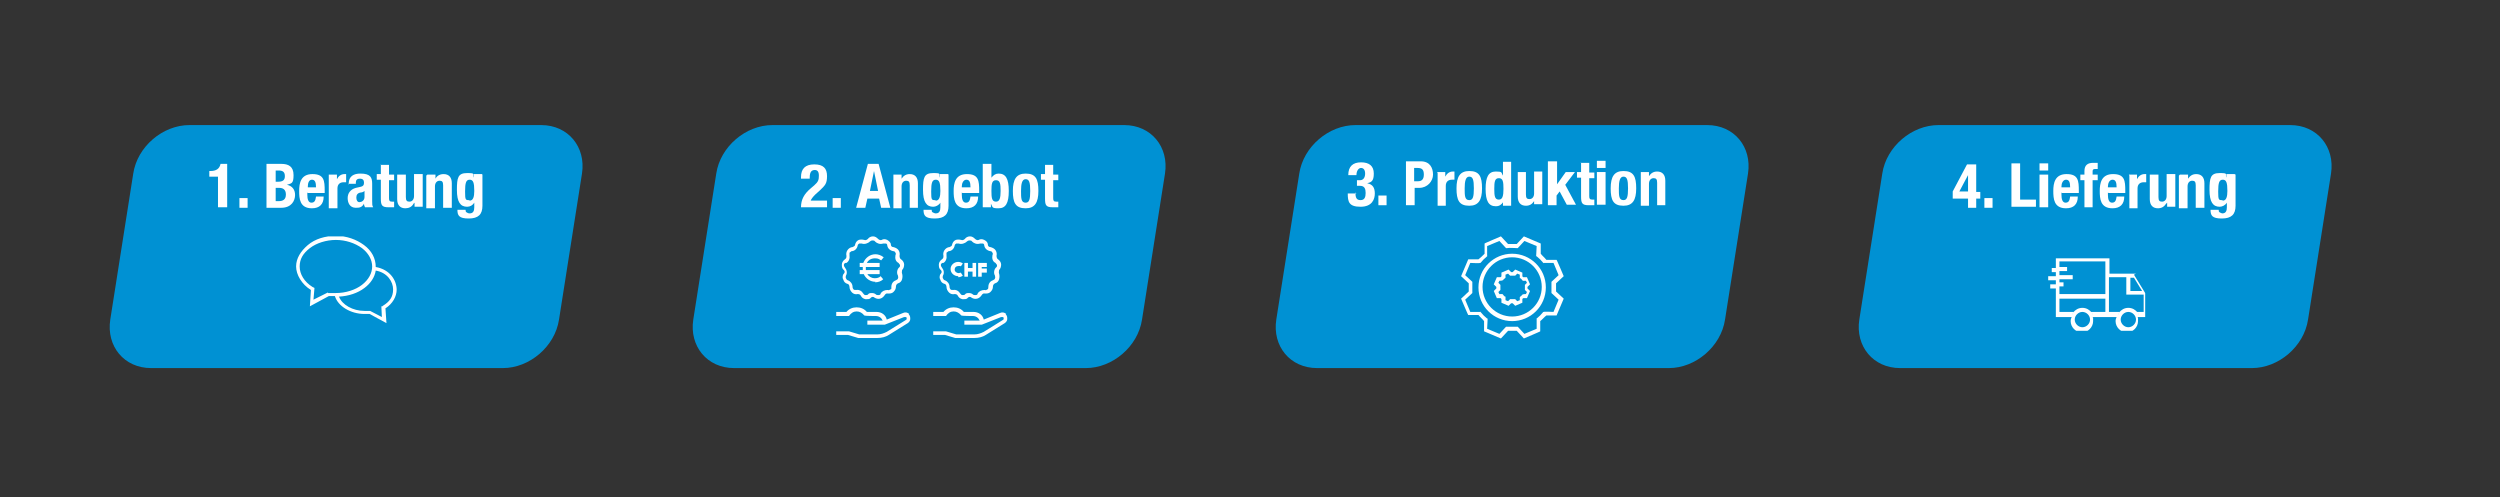 <?xml version="1.0" encoding="UTF-8"?>
<svg id="Ebene_1" data-name="Ebene 1" xmlns="http://www.w3.org/2000/svg" version="1.1" xmlns:xlink="http://www.w3.org/1999/xlink" viewBox="0 0 489.7 97.4">
  <rect x="0" y="0" width="489.7" height="97.4" fill="#333333" stroke="none"/>
  <defs>
    <style>
      .cls-1 {
        fill-rule: evenodd;
      }

      .cls-1, .cls-2, .cls-3, .cls-4 {
        stroke-width: 0px;
      }

      .cls-1, .cls-4 {
        fill: #fff;
      }

      .cls-2 {
        fill: #0091d3;
      }

      .cls-5 {
        clip-path: url(#clippath-2);
      }

      .cls-3 {
        fill: none;
      }

      .cls-6 {
        clip-path: url(#clippath-1);
      }

      .cls-7 {
        clip-path: url(#clippath);
      }

      .cls-8 {
        clip-path: url(#clippath-3);
      }
    </style>
    <clipPath id="clippath">
      <rect class="cls-3" x="57.9" y="46.3" width="19.8" height="17.1"/>
    </clipPath>
    <clipPath id="clippath-1">
      <rect class="cls-3" x="163.8" y="46.4" width="14.6" height="19.7"/>
    </clipPath>
    <clipPath id="clippath-2">
      <rect class="cls-3" x="401.2" y="50.6" width="19.5" height="14.2"/>
    </clipPath>
    <clipPath id="clippath-3">
      <rect class="cls-3" x="286.2" y="46.3" width="20" height="20"/>
    </clipPath>
  </defs>
  <g>
    <path class="cls-2" d="M98.5,72.1H29.6c-5.3,0-8.8-4.3-8-9.5l4.5-28.6c.8-5.3,5.8-9.5,11-9.5h68.9c5.3,0,8.8,4.3,8,9.5l-4.5,28.6c-.8,5.3-5.8,9.5-11,9.5"/>
    <g>
      <path class="cls-4" d="M42.7,40.6v-6h-1.7v-1.1h.2c1.1,0,1.8-.4,2-1.4h1.3v8.5h-1.7,0Z"/>
      <path class="cls-4" d="M48.5,38.8v1.9h-1.6v-1.9h1.6Z"/>
      <path class="cls-4" d="M52.2,32.1h2.9c1.4,0,2.4.5,2.4,2.2s-.4,1.6-1.3,1.9h0c1,.2,1.6.9,1.6,2s-.7,2.5-2.7,2.5h-2.9s0-8.6,0-8.6ZM53.9,35.6h.5c1,0,1.4-.3,1.4-1.1s-.4-1.1-1.2-1.1h-.6v2.2h0ZM53.9,39.4h.7c.8,0,1.4-.3,1.4-1.3s-.6-1.3-1.3-1.3h-.7v2.6h0Z"/>
      <path class="cls-4" d="M60.2,37.7v.5c0,.8.2,1.5.8,1.5s.8-.4.9-1.2h1.5c0,1.5-.8,2.3-2.3,2.3-2.4,0-2.5-1.9-2.5-3.4s.3-3.3,2.6-3.3,2.4,1.3,2.4,3.3v.4h-3.3ZM61.9,36.7c0-1-.2-1.5-.8-1.5s-.8.7-.8,1.3v.2h1.7,0Z"/>
      <path class="cls-4" d="M64.4,34.2h1.6v.9h0c.3-.6.8-1,1.5-1s.2,0,.3,0v1.6c-.2,0-.3,0-.5,0-.6,0-1.2.3-1.2,1.2v3.9h-1.7v-6.4h0Z"/>
      <path class="cls-4" d="M68.3,36.2v-.2c0-1.5,1-2,2.3-2,2,0,2.3.8,2.3,2v3.4c0,.6,0,.9.2,1.2h-1.6c-.1-.2-.2-.4-.2-.7h0c-.4.7-.8.8-1.6.8-1.2,0-1.6-1-1.6-1.9s.5-1.7,1.6-2l.9-.2c.5-.1.7-.3.7-.8s-.2-.8-.8-.8-.8.3-.8.8v.2h-1.5ZM71.4,37.4c-.2.2-.5.3-.7.3-.7.1-.9.5-.9,1s.2.9.6.9,1-.3,1-1v-1.3h0Z"/>
      <path class="cls-4" d="M74.5,32.3h1.7v1.9h1v1.1h-1v3.5c0,.5.1.7.6.7s.3,0,.4,0v1.1c-.4,0-.7,0-1.1,0-1.3,0-1.5-.4-1.5-1.7v-3.7h-.8v-1.1h.8v-1.9h0Z"/>
      <path class="cls-4" d="M81,39.9h0c-.3.6-.9.9-1.6.9-1,0-1.6-.6-1.6-1.8v-4.8h1.7v4.4c0,.7.2.9.7.9s.9-.4.9-1.1v-4.3h1.7v6.4h-1.6v-.8h0Z"/>
      <path class="cls-4" d="M83.7,34.2h1.6v.8h0c.3-.6.9-.9,1.6-.9,1,0,1.6.6,1.6,1.8v4.8h-1.7v-4.4c0-.7-.2-.9-.7-.9s-.9.4-.9,1.1v4.3h-1.7v-6.4h0Z"/>
      <path class="cls-4" d="M94.5,34.2v6.1c0,1.7-.8,2.5-2.7,2.5s-2.2-.6-2.2-1.7h1.6c0,.2,0,.4.2.5.2.1.3.2.6.2.7,0,.9-.5.9-1.2v-.9h0c-.3.5-.8.8-1.4.8-1.3,0-2-.9-2-3.3s.2-3.3,2-3.3,1,.2,1.3.9h0v-.7h1.6ZM92,39.3c.7,0,.9-.8.9-1.9,0-1.6-.2-2.2-.9-2.2s-.9.6-.9,2.3.1,1.7.8,1.7h0Z"/>
    </g>
  </g>
  <g class="cls-7">
    <path class="cls-4" d="M77.7,56.8c0-1.9-1.3-4-4.1-4.5h0c0-1.7-.8-3.2-2.3-4.3-1.5-1.1-3.4-1.8-5.5-1.8s-4.1.6-5.5,1.8-2.3,2.6-2.3,4.2,1.1,3.5,2.9,4.6l-.2,3.2,3.7-2c.4,0,.8,0,1.2,0,.6,2,3.1,3.5,5.8,3.5s.7,0,1,0l3.3,1.8-.2-2.9c1.4-.9,2.2-2.3,2.2-3.7M64.2,57.3l-2.8,1.4.2-2.3-.4-.2c-1.6-1-2.5-2.5-2.5-4s.7-2.6,2-3.6c1.3-1,3.2-1.6,5.1-1.6s3.7.6,5.1,1.6c1.3,1,2,2.3,2,3.6s-.7,2.6-2,3.6c-1.3,1-3.2,1.6-5.1,1.6s-.9,0-1.3,0h-.2s0,0,0,0ZM74.9,60h-.2c0,.1.1,2.1.1,2.1l-2.3-1.2h-.1c-.3,0-.7,0-1,0-2.3,0-4.4-1.2-5-2.8,1.9-.1,3.7-.7,5-1.7,1.2-.9,2-2.1,2.2-3.4,2.3.4,3.4,2.2,3.4,3.7s-.7,2.4-2,3.2"/>
  </g>
  <g>
    <path class="cls-2" d="M212.7,72.1h-68.9c-5.3,0-8.8-4.3-8-9.5l4.5-28.6c.8-5.3,5.8-9.5,11-9.5h68.9c5.3,0,8.8,4.3,8,9.5l-4.5,28.6c-.8,5.3-5.8,9.5-11,9.5"/>
    <g>
      <path class="cls-4" d="M162.1,40.6h-5.2c0-1.5.6-2.6,1.9-3.7l.7-.6c.8-.7.9-1.1.9-1.9s-.3-1.1-.8-1.1c-.9,0-1,.8-1,1.7h-1.7v-.3c0-1.6.8-2.5,2.6-2.5s2.5.8,2.5,2.3-.4,1.8-1.3,2.7l-1,.9c-.5.5-.8.9-.9,1.2h3.2v1.3h0Z"/>
      <path class="cls-4" d="M164.7,38.8v1.9h-1.6v-1.9h1.6Z"/>
      <path class="cls-4" d="M170,32.1h2.1l2.3,8.6h-1.8l-.4-1.8h-2.3l-.4,1.8h-1.8l2.3-8.6h0ZM170.3,37.4h1.7l-.8-3.9h0l-.8,3.9h0Z"/>
      <path class="cls-4" d="M175,34.2h1.6v.8h0c.4-.6.9-.9,1.6-.9,1,0,1.6.6,1.6,1.8v4.8h-1.6v-4.4c0-.7-.2-.9-.7-.9s-.9.4-.9,1.1v4.3h-1.6v-6.4h0Z"/>
      <path class="cls-4" d="M185.8,34.2v6.1c0,1.7-.8,2.5-2.7,2.5s-2.2-.6-2.2-1.7h1.6c0,.2,0,.4.2.5.2.1.4.2.6.2.7,0,.9-.5.9-1.2v-.9h0c-.3.5-.9.8-1.4.8-1.3,0-2-.9-2-3.3s.2-3.3,2-3.3,1,.2,1.3.9h0v-.7h1.6ZM183.3,39.3c.7,0,.9-.8.9-1.9,0-1.6-.2-2.2-.9-2.2s-.9.6-.9,2.3.1,1.7.8,1.7h0Z"/>
      <path class="cls-4" d="M188.4,37.7v.5c0,.8.2,1.5.8,1.5s.8-.4.9-1.2h1.5c0,1.5-.8,2.3-2.3,2.3-2.4,0-2.5-1.9-2.5-3.4s.3-3.3,2.6-3.3,2.4,1.3,2.4,3.3v.4h-3.3ZM190.1,36.7c0-1-.2-1.5-.8-1.5s-.9.7-.9,1.3v.2h1.7Z"/>
      <path class="cls-4" d="M192.5,32.1h1.7v2.7h0c.4-.5.8-.8,1.4-.8,1.4,0,2,1,2,3.4s-.6,3.4-2,3.4-1.1-.2-1.5-.9h0v.7h-1.6v-8.6h0ZM195.1,39.5c.7,0,.9-.7.9-2.1s-.1-2.1-.9-2.1-.9.7-.9,2.1.1,2.1.9,2.1Z"/>
      <path class="cls-4" d="M200.9,34c2,0,2.5,1.1,2.5,3.4s-.7,3.4-2.5,3.4c-2,0-2.5-1.1-2.5-3.4s.7-3.4,2.5-3.4ZM200.9,39.7c.7,0,.9-.6.9-2.3s-.2-2.3-.9-2.3-.9.9-.9,2.3,0,2.3.9,2.3Z"/>
      <path class="cls-4" d="M204.7,32.3h1.6v1.9h1v1.1h-1v3.5c0,.5.1.7.6.7s.3,0,.4,0v1.1c-.4,0-.7,0-1.1,0-1.3,0-1.5-.4-1.5-1.7v-3.7h-.8v-1.1h.8v-1.9h0Z"/>
    </g>
  </g>
  <g class="cls-6">
    <g>
      <path class="cls-4" d="M165.2,53.7c-.2.4-.2.8,0,1.1.1.4.4.7.8.8.2,0,.4.3.4.6,0,.4.2.8.5,1.1s.7.4,1.1.3c.3,0,.5.1.6.3.2.4.5.6.9.7.1,0,.2,0,.3,0,.3,0,.6,0,.8-.3.2-.2.5-.2.7,0,.3.2.7.3,1.1.2.4-.1.7-.4.9-.7.1-.2.4-.4.6-.3.4,0,.8,0,1.1-.3.3-.3.5-.6.5-1.1,0-.3.2-.5.4-.6.4-.1.7-.4.8-.8s.1-.8,0-1.1c-.1-.2,0-.5,0-.7.3-.3.4-.7.4-1.1,0-.4-.3-.8-.6-1-.2-.1-.3-.4-.3-.7.1-.4,0-.8-.2-1.1s-.6-.5-1-.6c-.3,0-.5-.2-.5-.5,0-.4-.4-.7-.7-.9-.4-.2-.8-.2-1.1,0-.2.1-.5,0-.7-.2-.3-.3-.6-.5-1-.5h0c-.4,0-.8.2-1,.5-.2.2-.5.3-.7.2-.4-.1-.8-.1-1.1,0-.4.2-.6.5-.7.9,0,.3-.3.4-.5.5-.4,0-.8.3-1,.6s-.3.7-.2,1.1c0,.3,0,.5-.3.7-.3.2-.6.6-.6,1s0,.8.4,1.1c.2.2.2.5,0,.7M165.8,51.5c.5-.3.7-.9.6-1.5,0-.2,0-.4,0-.5.1-.1.3-.2.4-.3.6,0,1.1-.5,1.2-1.1,0-.2.2-.3.3-.4.2,0,.4,0,.5,0,.5.2,1.2,0,1.6-.4.1-.1.3-.2.5-.2s.4,0,.5.2c.4.4,1,.6,1.6.4.2,0,.4,0,.5,0,.2,0,.3.2.3.4.1.6.6,1,1.2,1.1.2,0,.3.1.4.3.1.1.1.3,0,.5-.1.6,0,1.2.6,1.5.1.1.2.3.3.4,0,.2,0,.4-.2.5-.4.4-.5,1.1-.2,1.6,0,.2.1.4,0,.5,0,.2-.2.3-.4.4-.6.2-.9.7-.9,1.3s0,.4-.2.5-.3.2-.5.1c-.6,0-1.1.2-1.4.7,0,.2-.2.3-.4.3-.2,0-.4,0-.5-.1-.2-.2-.5-.3-.8-.3s-.6,0-.8.3c-.1.1-.3.1-.5.1s-.3-.2-.4-.3c-.3-.5-.8-.8-1.4-.7-.2,0-.4,0-.5-.1s-.2-.3-.2-.5c0-.6-.4-1.1-.9-1.3-.2,0-.3-.2-.4-.4s0-.4,0-.5c.3-.5.2-1.1-.2-1.6-.1-.1-.2-.3-.2-.5,0-.2.1-.3.3-.4"/>
      <path class="cls-4" d="M171.4,55.3c.6,0,1.2-.2,1.6-.6l-.5-.6c-.3.3-.7.4-1.2.4s-1.1-.3-1.4-.8h2.4v-.8h-2.7c0-.1,0-.2,0-.4s0-.1,0-.2h2.7v-.8h-2.5c.3-.6.9-.9,1.6-.9s.8.2,1.2.4l.5-.6c-.5-.4-1.1-.6-1.6-.6-1.1,0-2,.7-2.4,1.7h-.7v.8h.6c0,0,0,.1,0,.2,0,.1,0,.2,0,.4h-.6v.8h.8c.4.9,1.3,1.5,2.3,1.5"/>
      <path class="cls-4" d="M178.1,61.5c-.3-.3-.8-.4-1.2-.2l-3.2,1.3c-.2-.9-1-1.5-2-1.5h-1.9c-.5-.6-1.2-.9-2-.9s-1.5.3-2,.9h-2v.8h2.5c.4-.6.9-.9,1.5-.9s1.1.3,1.5.8h.1c0,.1,2.2.1,2.2.1.6,0,1.1.4,1.3.9h-3v.8h3.4l3.8-1.5c.1,0,.3,0,.4,0,.1.1.1.2.1.3,0,.1,0,.2-.2.3l-3.7,2.3c-.6.3-1.2.5-1.8.5h-3.6l-2-.6h-2.5s0,.7,0,.7h2.3l2,.6h3.8c.8,0,1.6-.2,2.2-.6l3.7-2.3c.3-.2.5-.5.5-.8,0-.3,0-.7-.3-.9"/>
    </g>
  </g>
  <g>
    <path class="cls-2" d="M441.1,72.1h-68.9c-5.3,0-8.8-4.3-8-9.5l4.5-28.6c.8-5.3,5.8-9.5,11-9.5h68.9c5.3,0,8.8,4.3,8,9.5l-4.5,28.6c-.8,5.3-5.8,9.5-11,9.5"/>
    <g>
      <path class="cls-4" d="M382.5,37.5l2.8-5.3h1.8v5.4h.8v1.3h-.8v1.8h-1.6v-1.8h-3v-1.4h0ZM385.5,34.3h0l-1.7,3.2h1.7v-3.2Z"/>
      <path class="cls-4" d="M390.3,38.8v1.9h-1.6v-1.9h1.6Z"/>
      <path class="cls-4" d="M394,40.6v-8.6h1.7v7.1h3.1v1.4h-4.8Z"/>
      <path class="cls-4" d="M399.5,32h1.7v1.4h-1.7v-1.4ZM399.5,34.2h1.7v6.4h-1.7v-6.4Z"/>
      <path class="cls-4" d="M403.8,37.7v.5c0,.8.2,1.5.8,1.5s.8-.4.9-1.2h1.5c0,1.5-.8,2.3-2.3,2.3-2.4,0-2.5-1.9-2.5-3.4s.3-3.3,2.6-3.3,2.4,1.3,2.4,3.3v.4h-3.3ZM405.5,36.7c0-1-.2-1.5-.8-1.5s-.9.7-.9,1.3v.2h1.7Z"/>
      <path class="cls-4" d="M408.3,35.3h-.8v-1.1h.8v-.7c0-1.2.7-1.6,1.7-1.6s.6,0,.9,0v1.2c0,0-.1,0-.2,0h-.2c-.5,0-.6.1-.6.5v.6h1v1.1h-1v5.3h-1.6v-5.3h0Z"/>
      <path class="cls-4" d="M412.9,37.7v.5c0,.8.2,1.5.8,1.5s.8-.4.9-1.2h1.5c0,1.5-.8,2.3-2.3,2.3-2.4,0-2.5-1.9-2.5-3.4s.3-3.3,2.6-3.3,2.4,1.3,2.4,3.3v.4h-3.3ZM414.6,36.7c0-1-.2-1.5-.8-1.5s-.9.7-.9,1.3v.2h1.7Z"/>
      <path class="cls-4" d="M417,34.2h1.6v.9h0c.3-.6.8-1,1.5-1s.2,0,.3,0v1.6c-.2,0-.3,0-.5,0-.6,0-1.2.3-1.2,1.2v3.9h-1.6v-6.4h0Z"/>
      <path class="cls-4" d="M424.3,39.9h0c-.4.6-.9.9-1.6.9-1,0-1.6-.6-1.6-1.8v-4.8h1.7v4.4c0,.7.2.9.7.9s.9-.4.9-1.1v-4.3h1.7v6.4h-1.6v-.8h0Z"/>
      <path class="cls-4" d="M427,34.2h1.6v.8h0c.4-.6.9-.9,1.6-.9,1,0,1.6.6,1.6,1.8v4.8h-1.7v-4.4c0-.7-.2-.9-.7-.9s-.9.4-.9,1.1v4.3h-1.7v-6.4h0Z"/>
      <path class="cls-4" d="M437.9,34.2v6.1c0,1.7-.8,2.5-2.7,2.5s-2.2-.6-2.2-1.7h1.6c0,.2,0,.4.2.5.2.1.4.2.5.2.7,0,.9-.5.9-1.2v-.9h0c-.3.5-.9.8-1.4.8-1.3,0-2-.9-2-3.3s.2-3.3,2-3.3,1,.2,1.3.9h0v-.7h1.6ZM435.4,39.3c.7,0,.9-.8.9-1.9,0-1.6-.2-2.2-.9-2.2s-.9.6-.9,2.3.1,1.7.8,1.7h0Z"/>
    </g>
  </g>
  <g class="cls-5">
    <path class="cls-1" d="M418.4,53.6h-5.2v-3h-10.5v1.9h-.8v.8h.8v.8h-1.5v.8h1.5v.8h-1.1v.8h1.1v5.6h3.1s0,0,0,0c-.1.2-.2.5-.2.8,0,1.2,1,2.2,2.2,2.2s2.2-1,2.2-2.2,0-.6-.2-.8c0,0,0,0,0,0h4.8s0,0,0,0c-.1.2-.2.5-.2.8,0,1.2,1,2.2,2.2,2.2s2.2-1,2.2-2.2,0-.6-.2-.8c0,0,0,0,0,0h1.6v-4.7l-2.2-3.6h0ZM419.7,57h-2.4v-2.6h.7l1.6,2.6ZM403.4,55.5v-.8h2.6v-.8h-2.6v-.8h1.5v-.8h-1.5v-1.1h9v6.4h-9v-1.5h.8v-.8h-.8ZM407.9,64.1c-.8,0-1.5-.7-1.5-1.5s.7-1.5,1.5-1.5,1.5.7,1.5,1.5-.7,1.5-1.5,1.5M409.6,61.1s0,0,.1.1c-.4-.5-1-.9-1.8-.9s-1.4.4-1.8.9c0,0,0-.1.1-.1h-2.8v-2.6h9v2.6h-2.8ZM409.9,61.6c0,0,0-.1-.1-.2,0,0,0,.1.1.2M405.9,61.6c0,0,0-.1.1-.2,0,0,0,.1-.1.2M416.9,64.1c-.8,0-1.5-.7-1.5-1.5s.7-1.5,1.5-1.5,1.5.7,1.5,1.5-.7,1.5-1.5,1.5M419.9,61.1h-1.3s0,0,.1.1c-.4-.5-1-.9-1.8-.9s-1.4.4-1.8.9c0,0,0-.1.1-.1h-2.1v-6.8h3.4v3.4h3.4v3.4h0ZM418.9,61.6c0,0,0-.1-.1-.2,0,0,0,.1.1.2M414.9,61.6c0,0,0-.1.1-.2,0,0,0,.1-.1.2"/>
  </g>
  <g>
    <path class="cls-2" d="M326.9,72.1h-68.9c-5.3,0-8.8-4.3-8-9.5l4.5-28.6c.8-5.3,5.8-9.5,11-9.5h68.9c5.3,0,8.8,4.3,8,9.5l-4.5,28.6c-.8,5.3-5.8,9.5-11,9.5"/>
    <g>
      <path class="cls-4" d="M265.5,37.7c0,1,.2,1.5,1,1.5s1-.6,1-1.4-.2-1.4-1.1-1.4h-.6v-1.1h.6c.7,0,1-.6,1-1.3s-.3-1.1-.8-1.1-.9.6-.9,1.4h-1.6c0-1.7.9-2.5,2.5-2.5s2.5.7,2.5,2.2-.5,1.7-1.3,1.9h0c1.1.2,1.5.9,1.5,2s-.5,2.6-2.8,2.6-2.5-1-2.5-2.6h0s1.7,0,1.7,0h0Z"/>
      <path class="cls-4" d="M271.6,38.3v1.9h-1.6v-1.9h1.6Z"/>
      <path class="cls-4" d="M275.3,31.6h3c1.8,0,2.4,1.3,2.4,2.6s-1.1,2.6-2.7,2.6h-.9v3.4h-1.7v-8.6h0ZM277,35.5h.8c.7,0,1.1-.4,1.1-1.3s-.3-1.3-1.2-1.3h-.7v2.6h0Z"/>
      <path class="cls-4" d="M281.5,33.7h1.6v.9h0c.3-.6.8-1,1.5-1s.2,0,.3,0v1.6c-.2,0-.3,0-.5,0-.6,0-1.2.3-1.2,1.2v3.9h-1.6v-6.4h0Z"/>
      <path class="cls-4" d="M287.8,33.5c2,0,2.5,1.1,2.5,3.4s-.7,3.4-2.5,3.4c-2,0-2.5-1.1-2.5-3.4s.7-3.4,2.5-3.4ZM287.8,39.2c.7,0,.9-.6.9-2.3s-.2-2.3-.9-2.3-.9.9-.9,2.3,0,2.3.9,2.3Z"/>
      <path class="cls-4" d="M294.5,39.5h0c-.4.6-.8.9-1.5.9-1.4,0-2-1-2-3.4s.6-3.4,2-3.4,1,.2,1.4.8h0v-2.7h1.6v8.6h-1.6v-.7h0ZM293.6,39.1c.7,0,.9-.7.9-2.1s-.1-2.1-.9-2.1-.9.7-.9,2.1.1,2.1.9,2.1Z"/>
      <path class="cls-4" d="M300.5,39.4h0c-.4.6-.9.9-1.6.9-1,0-1.6-.6-1.6-1.8v-4.8h1.6v4.4c0,.7.2.9.7.9s.9-.4.9-1.1v-4.3h1.6v6.4h-1.6v-.8h0Z"/>
      <path class="cls-4" d="M305,31.6v4.5h0l1.7-2.4h1.8l-1.9,2.5,2.1,3.9h-1.8l-1.4-2.6-.6.8v1.9h-1.7v-8.6h1.7Z"/>
      <path class="cls-4" d="M309.6,31.9h1.7v1.9h1v1.1h-1v3.5c0,.5.1.7.6.7s.3,0,.4,0v1.1c-.4,0-.7,0-1.1,0-1.3,0-1.5-.4-1.5-1.7v-3.7h-.8v-1.1h.8v-1.9h0Z"/>
      <path class="cls-4" d="M312.8,31.5h1.7v1.4h-1.7v-1.4ZM312.8,33.7h1.7v6.4h-1.7v-6.4Z"/>
      <path class="cls-4" d="M318,33.5c2,0,2.5,1.1,2.5,3.4s-.7,3.4-2.5,3.4c-2,0-2.5-1.1-2.5-3.4s.7-3.4,2.5-3.4ZM318,39.2c.7,0,.9-.6.9-2.3s-.2-2.3-.9-2.3-.9.9-.9,2.3,0,2.3.9,2.3Z"/>
      <path class="cls-4" d="M321.4,33.7h1.6v.8h0c.4-.6.9-.9,1.6-.9,1,0,1.6.6,1.6,1.8v4.8h-1.6v-4.4c0-.7-.2-.9-.7-.9s-.9.4-.9,1.1v4.3h-1.6v-6.4h0Z"/>
    </g>
  </g>
  <g class="cls-8">
    <g>
      <path class="cls-4" d="M296.8,59.9l-.5-.5h-.3l-.5.5-1.4-.6v-.7c0,0-.1-.2-.2-.2h-.7s-.6-1.4-.6-1.4l.5-.5v-.3l-.5-.5.6-1.4h.7c0,0,.2-.1.2-.2v-.7s1.4-.6,1.4-.6l.5.5h.3l.5-.5,1.4.6v.7c0,0,.1.2.2.2h.7s.6,1.4.6,1.4l-.5.5v.3l.5.5-.6,1.4h-.7c0,0-.2.1-.2.2v.7s-1.4.6-1.4.6ZM294.9,58.8l.5.2.4-.4h.2c.2,0,.4,0,.6,0h.2s.4.4.4.4l.5-.2v-.6s.1-.1.1-.1c.1-.1.3-.2.4-.4h.1c0-.1.6-.1.6-.1l.2-.4-.4-.4v-.2c0,0,0-.2,0-.3s0-.2,0-.3v-.2s.4-.4.4-.4l-.2-.4h-.6s-.1-.1-.1-.1c-.1-.1-.2-.3-.4-.4h-.1c0-.1,0-.7,0-.7l-.5-.2-.4.4h-.2c-.2,0-.4,0-.6,0h-.2s-.4-.4-.4-.4l-.5.2v.6s-.1.1-.1.1c-.1.1-.3.2-.4.4h-.1c0,.1-.6.1-.6.1l-.2.4.4.4v.2c0,0,0,.2,0,.3s0,.2,0,.3v.2s-.4.4-.4.4l.2.4h.6s.1.1.1.1c.1.1.2.3.4.4h.1c0,.1,0,.7,0,.7Z"/>
      <path class="cls-4" d="M296.2,62.9c-3.6,0-6.6-2.9-6.6-6.6s3-6.6,6.6-6.6,6.6,2.9,6.6,6.6-3,6.6-6.6,6.6M296.2,50.4c-3.2,0-5.8,2.6-5.8,5.8s2.6,5.8,5.8,5.8,5.8-2.6,5.8-5.8-2.6-5.8-5.8-5.8"/>
      <path class="cls-4" d="M294,66.3l-3.3-1.4v-2c-.3-.4-.7-.7-1.1-1.2h-2c0,.1-1.4-3.2-1.4-3.2l1.5-1.4c0-.3,0-.6,0-.8s0-.6,0-.8l-1.5-1.4,1.4-3.3h2c.4-.3.8-.7,1.2-1.1v-2c-.1,0,3.2-1.4,3.2-1.4l1.4,1.5c.6,0,1.1,0,1.7,0l1.4-1.5,3.3,1.4v2c.3.4.7.7,1.1,1.2h2c0-.1,1.4,3.2,1.4,3.2l-1.5,1.4c0,.3,0,.6,0,.8s0,.6,0,.8l1.5,1.4-1.4,3.3h-2c-.4.3-.7.7-1.2,1.1v2c.1,0-3.2,1.4-3.2,1.4l-1.4-1.5c-.5,0-1.1,0-1.7,0l-1.4,1.5ZM297.3,64l1.3,1.4,2.4-1v-1.9c-.1,0,0-.1,0-.1.5-.4.9-.8,1.3-1.3h.1c0-.1,1.9,0,1.9,0l1-2.4-1.4-1.3v-.2c0-.3,0-.6,0-.9s0-.6,0-.9v-.2s1.4-1.3,1.4-1.3l-1-2.4h-1.9c0,.1-.1,0-.1,0-.4-.5-.8-.9-1.3-1.3h-.1c0-.1.1-2,.1-2l-2.4-1-1.3,1.4h-.2c-.6,0-1.2-.1-1.9,0h-.2s-1.3-1.4-1.3-1.4l-2.4,1v1.9c.1,0,0,.1,0,.1-.5.4-.9.8-1.3,1.3h-.1c0,.1-1.9,0-1.9,0l-1,2.4,1.4,1.3v.2c0,.3,0,.6,0,.9s0,.6,0,.9v.2s-1.4,1.3-1.4,1.3l1,2.4h1.9c0-.1.1,0,.1,0,.4.5.8.9,1.3,1.3h.1c0,.1-.1,2-.1,2l2.4,1,1.3-1.4h.2c.6,0,1.2,0,1.9,0h.2Z"/>
    </g>
  </g>
  <g>
    <g>
      <path class="cls-4" d="M184.2,53.7c-.2.4-.2.8,0,1.1.1.4.4.7.8.8.2,0,.4.3.4.6,0,.4.2.8.5,1.1s.7.4,1.1.3c.3,0,.5.1.6.3.2.4.5.6.9.7.1,0,.2,0,.3,0,.3,0,.6,0,.8-.3.2-.2.5-.2.7,0,.3.2.7.3,1.1.2.4-.1.7-.4.9-.7.1-.2.4-.4.6-.3.4,0,.8,0,1.1-.3.3-.3.5-.6.5-1.1,0-.3.2-.5.4-.6.4-.1.7-.4.8-.8.1-.4.1-.8,0-1.1-.1-.2,0-.5,0-.7.3-.3.4-.7.4-1.1,0-.4-.3-.8-.6-1-.2-.1-.3-.4-.3-.7.1-.4,0-.8-.2-1.1s-.6-.5-1-.6c-.3,0-.5-.2-.5-.5,0-.4-.3-.7-.7-.9s-.8-.2-1.1,0c-.2.1-.5,0-.7-.2-.3-.3-.6-.5-1-.5h0c-.4,0-.8.2-1,.5-.2.2-.5.3-.7.2-.4-.1-.8-.1-1.1,0-.4.2-.6.5-.7.9,0,.3-.3.4-.5.5-.4,0-.8.3-1,.6s-.3.7-.2,1.1c0,.3,0,.5-.3.7-.3.2-.6.6-.6,1s0,.8.4,1.1c.2.2.2.5,0,.7M184.8,51.5c.5-.3.7-.9.6-1.5,0-.2,0-.4,0-.5.1-.1.3-.2.4-.3.6,0,1.1-.5,1.2-1.1,0-.2.2-.3.3-.4.2,0,.4,0,.5,0,.5.2,1.2,0,1.6-.4.1-.1.3-.2.5-.2s.4,0,.5.2c.4.4,1,.6,1.6.4.2,0,.4,0,.5,0,.2,0,.3.2.3.4.1.6.6,1,1.2,1.1.2,0,.3.1.4.3.1.1.1.3,0,.5-.1.6,0,1.2.6,1.5.1.1.2.3.3.4,0,.2,0,.4-.2.5-.4.4-.5,1.1-.2,1.6,0,.2.1.4,0,.5,0,.2-.2.3-.4.4-.6.2-.9.7-.9,1.3,0,.2,0,.4-.2.5s-.3.2-.5.1c-.6,0-1.1.2-1.4.7,0,.2-.2.3-.4.3-.2,0-.4,0-.5-.1-.2-.2-.5-.3-.8-.3s-.6,0-.8.3c-.1.1-.3.1-.5.1s-.3-.2-.4-.3c-.3-.5-.8-.8-1.4-.7-.2,0-.4,0-.5-.1s-.2-.3-.2-.5c0-.6-.4-1.1-.9-1.3-.2,0-.3-.2-.4-.4s0-.4,0-.5c.3-.5.2-1.1-.2-1.6-.1-.1-.2-.3-.2-.5,0-.2.1-.3.3-.4"/>
      <path class="cls-4" d="M197.1,61.5c-.3-.3-.8-.4-1.2-.2l-3.2,1.3c-.2-.9-1-1.5-2-1.5h-1.9c-.5-.6-1.2-.9-2-.9s-1.5.3-2,.9h-2v.8h2.5c.4-.6.9-.9,1.5-.9s1.1.3,1.5.8h.1c0,.1,2.2.1,2.2.1.6,0,1.1.4,1.3.9h-3v.8h3.4l3.8-1.5c.1,0,.3,0,.4,0,.1.1.1.2.1.3,0,.1,0,.2-.2.3l-3.7,2.3c-.6.3-1.2.5-1.8.5h-3.6l-2-.6h-2.5s0,.7,0,.7h2.3l2,.6h3.8c.8,0,1.6-.2,2.2-.6l3.7-2.3c.3-.2.5-.5.5-.8,0-.3,0-.7-.3-.9"/>
    </g>
    <polygon class="cls-4" points="189.6 53.2 190.5 53.2 190.5 54.2 191.2 54.2 191.2 51.5 190.5 51.5 190.5 52.5 189.6 52.5 189.6 51.5 188.9 51.5 188.9 54.2 189.6 54.2 189.6 53.2"/>
    <g>
      <path class="cls-4" d="M187.7,54.3c.3,0,.6-.1.9-.3l-.4-.6c-.1,0-.3.1-.4.1-.4,0-.8-.3-.8-.7s.3-.7.8-.7.3,0,.4.1l.4-.6c-.3-.2-.6-.3-.9-.3-.8,0-1.5.6-1.5,1.4s.7,1.4,1.5,1.4"/>
      <polygon class="cls-4" points="192.3 53.4 193.3 53.4 193.3 52.6 192.3 52.6 192.3 52.3 193.3 52.3 193.3 51.5 192.3 51.5 191.9 51.5 191.6 51.5 191.6 54.2 192.3 54.2 192.3 53.4"/>
    </g>
  </g>
</svg>